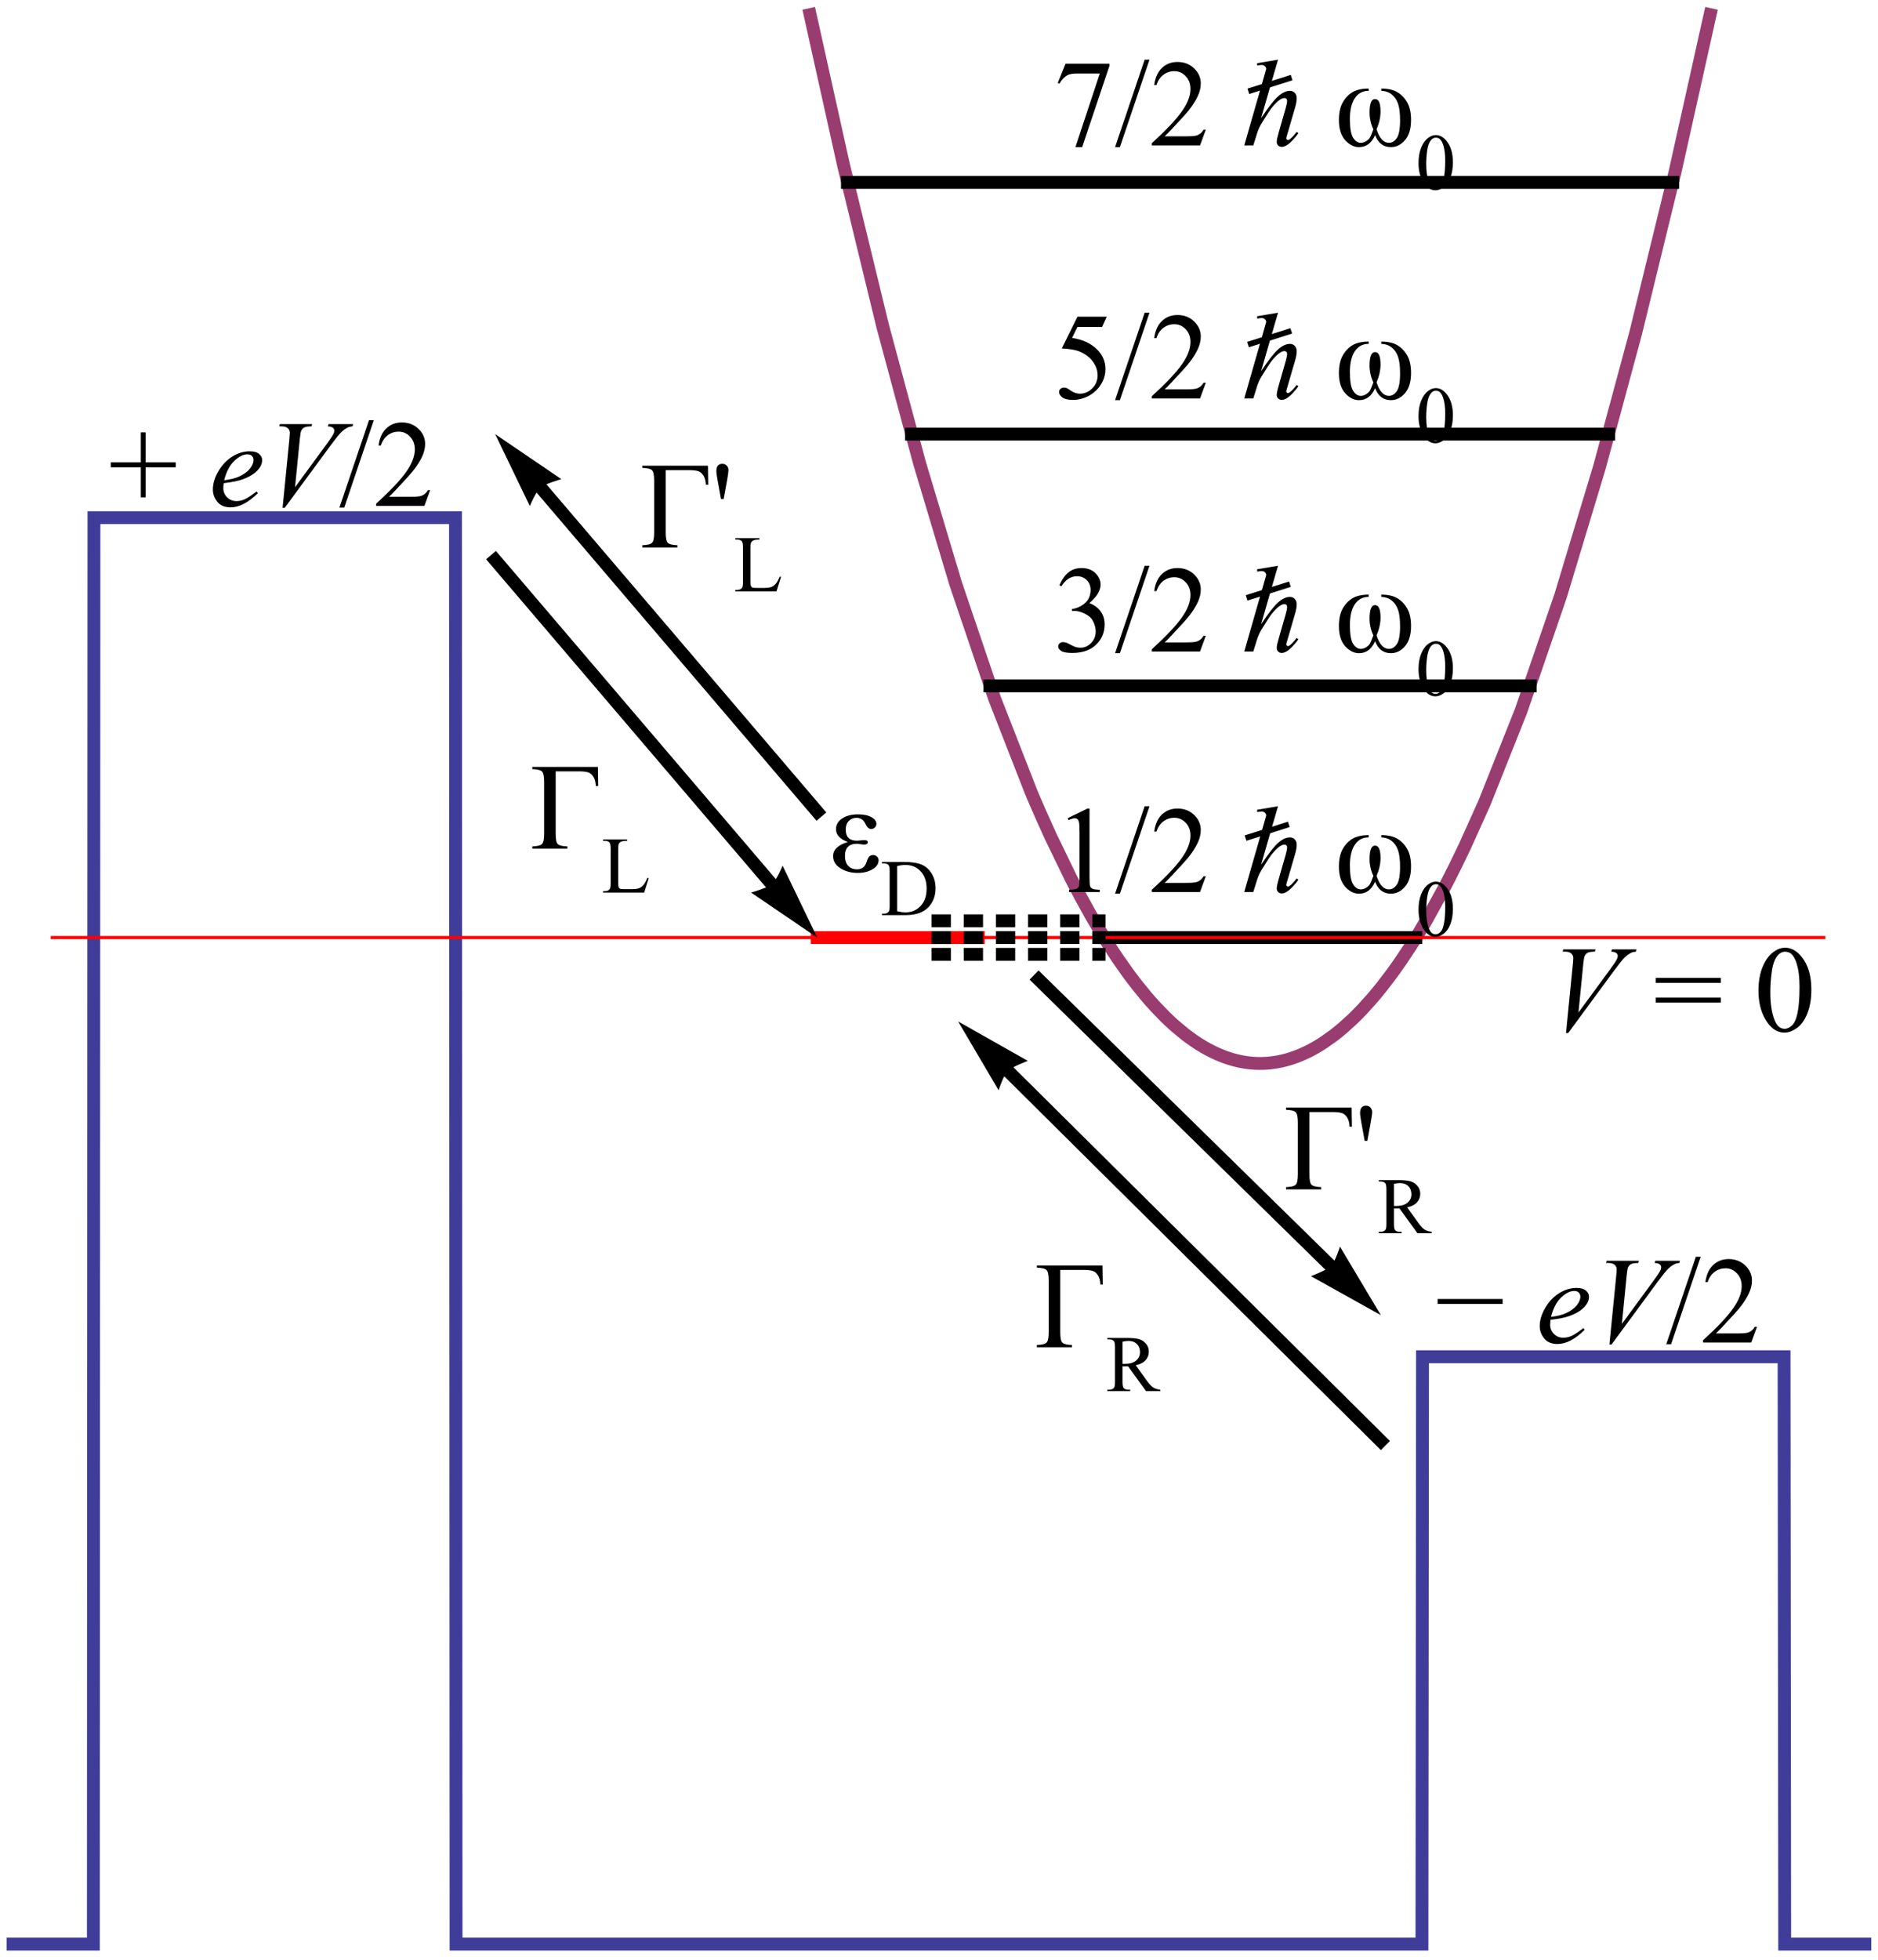 <?xml version="1.0" encoding="UTF-8"?>
<!DOCTYPE svg PUBLIC '-//W3C//DTD SVG 1.0//EN'
          'http://www.w3.org/TR/2001/REC-SVG-20010904/DTD/svg10.dtd'>
<svg stroke-dasharray="none" shape-rendering="auto" xmlns="http://www.w3.org/2000/svg" font-family="'Dialog'" text-rendering="auto" width="533" fill-opacity="1" color-interpolation="auto" color-rendering="auto" preserveAspectRatio="xMidYMid meet" font-size="12px" viewBox="0 0 533 556" fill="black" xmlns:xlink="http://www.w3.org/1999/xlink" stroke="black" image-rendering="auto" stroke-miterlimit="10" stroke-linecap="square" stroke-linejoin="miter" font-style="normal" stroke-width="1" height="556" stroke-dashoffset="0" font-weight="normal" stroke-opacity="1"
><!--Generated by the Batik Graphics2D SVG Generator--><defs id="genericDefs"
  /><g
  ><defs id="defs1"
    ><clipPath clipPathUnits="userSpaceOnUse" id="clipPath1"
      ><path d="M-1 -1 L284.464 -1 L284.464 296.375 L-1 296.375 L-1 -1 Z"
      /></clipPath
      ><clipPath clipPathUnits="userSpaceOnUse" id="clipPath2"
      ><path d="M-781.25 328.594 L-781.25 623.969 L-497.781 623.969 L-497.781 328.594 Z"
      /></clipPath
    ></defs
    ><g fill="rgb(63,61,153)" stroke-miterlimit="3.25" stroke-width="1.955" transform="scale(1.867,1.867) translate(1,1) matrix(1,0,0,1,781.25,-328.594)" stroke="rgb(63,61,153)"
    ><path fill="none" d="M-780.273 622.992 L-768.057 622.992 L-767.97 406.25 L-713.009 406.25 L-712.923 622.992 L-566.092 622.992 L-566.006 533.746 L-511.043 533.746 L-510.95 622.992 L-498.763 622.992" clip-path="url(#clipPath2)"
    /></g
    ><g fill="rgb(153,61,113)" stroke-miterlimit="3.25" stroke-width="1.955" transform="matrix(1.867,0,0,1.867,1460.2,-611.508)" stroke="rgb(153,61,113)"
    ><path fill="none" d="M-658.964 329.753 L-653.892 352.576 L-647.908 377.162 L-642.32 397.915 L-636.842 416.198 L-630.9 433.722 L-625.355 447.906 L-625.261 448.127 L-625.168 448.349 L-624.979 448.79 L-624.604 449.666 L-623.853 451.388 L-622.35 454.718 L-619.345 460.915 L-619.253 461.094 L-619.16 461.274 L-618.976 461.632 L-618.607 462.342 L-617.87 463.732 L-616.395 466.4 L-616.302 466.562 L-616.21 466.724 L-616.025 467.044 L-615.657 467.679 L-614.92 468.921 L-613.444 471.293 L-613.358 471.427 L-613.272 471.56 L-613.1 471.825 L-612.757 472.349 L-612.068 473.372 L-610.692 475.323 L-610.606 475.441 L-610.52 475.558 L-610.348 475.791 L-610.004 476.25 L-609.317 477.144 L-607.941 478.837 L-607.848 478.947 L-607.754 479.056 L-607.567 479.274 L-607.195 479.701 L-606.448 480.527 L-604.956 482.066 L-604.864 482.157 L-604.77 482.247 L-604.583 482.427 L-604.211 482.777 L-603.465 483.452 L-601.972 484.688 L-601.885 484.755 L-601.798 484.822 L-601.624 484.954 L-601.276 485.212 L-600.579 485.704 L-600.492 485.763 L-600.405 485.822 L-600.231 485.938 L-599.883 486.163 L-599.187 486.588 L-599.1 486.639 L-599.013 486.69 L-598.839 486.788 L-598.491 486.981 L-597.794 487.341 L-597.707 487.382 L-597.62 487.424 L-597.446 487.507 L-597.098 487.667 L-596.401 487.96 L-596.316 487.994 L-596.231 488.026 L-596.06 488.092 L-595.719 488.216 L-595.634 488.245 L-595.548 488.275 L-595.378 488.331 L-595.035 488.44 L-594.95 488.465 L-594.865 488.491 L-594.694 488.54 L-594.353 488.632 L-594.268 488.654 L-594.182 488.675 L-594.012 488.716 L-593.67 488.792 L-593.585 488.81 L-593.5 488.827 L-593.329 488.86 L-593.244 488.877 L-593.159 488.892 L-592.988 488.921 L-592.903 488.935 L-592.817 488.948 L-592.647 488.974 L-592.562 488.985 L-592.476 488.997 L-592.306 489.018 L-592.22 489.029 L-592.135 489.038 L-592.049 489.046 L-591.963 489.055 L-591.879 489.063 L-591.793 489.072 L-591.622 489.084 L-591.537 489.089 L-591.452 489.094 L-591.366 489.099 L-591.281 489.103 L-591.196 489.107 L-591.11 489.111 L-591.025 489.114 L-590.94 489.116 L-590.847 489.119 L-590.755 489.12 L-590.663 489.121 L-590.477 489.121 L-590.384 489.12 L-590.292 489.119 L-590.199 489.117 L-590.106 489.114 L-590.013 489.111 L-589.921 489.107 L-589.828 489.103 L-589.736 489.098 L-589.643 489.093 L-589.551 489.088 L-589.458 489.081 L-589.365 489.074 L-589.272 489.066 L-589.18 489.057 L-589.087 489.048 L-588.995 489.038 L-588.903 489.028 L-588.717 489.006 L-588.624 488.994 L-588.532 488.981 L-588.346 488.955 L-587.976 488.894 L-587.883 488.878 L-587.791 488.861 L-587.605 488.825 L-587.235 488.746 L-587.143 488.724 L-587.05 488.703 L-586.864 488.657 L-586.494 488.559 L-586.402 488.533 L-586.309 488.506 L-586.123 488.452 L-585.754 488.335 L-585.013 488.074 L-584.926 488.041 L-584.84 488.008 L-584.667 487.94 L-584.322 487.797 L-583.63 487.487 L-583.544 487.446 L-583.458 487.405 L-583.285 487.32 L-582.939 487.145 L-582.248 486.771 L-582.162 486.721 L-582.075 486.672 L-581.903 486.57 L-581.557 486.363 L-580.866 485.923 L-579.484 484.946 L-579.39 484.874 L-579.296 484.803 L-579.108 484.658 L-578.734 484.361 L-577.985 483.739 L-576.487 482.38 L-576.393 482.29 L-576.299 482.199 L-576.111 482.016 L-575.737 481.643 L-574.987 480.868 L-573.489 479.202 L-573.402 479.1 L-573.314 478.998 L-573.139 478.791 L-572.79 478.372 L-572.09 477.509 L-570.69 475.683 L-570.603 475.564 L-570.515 475.446 L-570.34 475.205 L-569.99 474.719 L-569.291 473.723 L-567.892 471.631 L-567.806 471.498 L-567.721 471.365 L-567.549 471.097 L-567.206 470.555 L-566.52 469.449 L-565.148 467.139 L-562.404 462.137 L-562.311 461.958 L-562.218 461.779 L-562.032 461.418 L-561.66 460.691 L-560.917 459.208 L-559.428 456.13 L-556.451 449.52 L-550.896 435.569 L-544.876 418.078 L-538.966 398.505 L-533.453 378.104 L-527.475 353.643 L-522.148 329.753" clip-path="url(#clipPath2)"
    /></g
    ><g stroke-width="1.955" transform="matrix(1.867,0,0,1.867,1460.2,-611.508)" stroke-miterlimit="3.25"
    ><path fill="none" d="M-614.243 469.997 L-566.875 469.997" clip-path="url(#clipPath2)"
    /></g
    ><g stroke-width="1.955" transform="matrix(1.867,0,0,1.867,1460.2,-611.508)" stroke-miterlimit="3.25"
    ><path fill="none" d="M-653.287 355.252 L-527.832 355.252" clip-path="url(#clipPath2)"
    /></g
    ><g fill="red" stroke-miterlimit="3.25" stroke-width="1.955" transform="matrix(1.867,0,0,1.867,1460.2,-611.508)" stroke="red"
    ><path fill="none" d="M-657.877 469.997 L-633.398 469.997" clip-path="url(#clipPath2)"
    /></g
    ><g stroke-width="1.955" transform="matrix(1.867,0,0,1.867,1460.2,-611.508)" stroke-miterlimit="3.25"
    ><path fill="none" d="M-631.623 431.749 L-549.496 431.749" clip-path="url(#clipPath2)"
    /></g
    ><g stroke-width="1.955" transform="matrix(1.867,0,0,1.867,1460.2,-611.508)" stroke-miterlimit="3.25"
    ><path fill="none" d="M-643.557 393.5 L-537.562 393.5" clip-path="url(#clipPath2)"
    /></g
    ><g fill="red" stroke-miterlimit="3.25" stroke-width="0.489" transform="matrix(1.867,0,0,1.867,1460.2,-611.508)" stroke="red"
    ><path fill="none" d="M-774.153 469.997 L-504.883 469.997" clip-path="url(#clipPath2)"
    /></g
    ><g stroke-width="1.955" stroke-miterlimit="3.25" transform="matrix(1.867,0,0,1.867,1460.2,-611.508)" stroke-linecap="butt"
    ><path fill="none" d="M-657.877 450.873 L-699.924 401.599" clip-path="url(#clipPath2)"
    /></g
    ><g stroke-width="1.955" stroke-miterlimit="3.25" transform="matrix(1.867,0,0,1.867,1460.2,-611.508)" stroke-linecap="butt"
    ><path d="M-701.569 404.426 L-701.414 404.068 L-701.018 403.235 L-700.762 402.754 L-700.486 402.291 L-700.202 401.89 L-699.924 401.599 L-699.621 401.395 L-699.186 401.182 L-698.673 400.971 L-698.133 400.773 L-697.189 400.462 L-696.779 400.339 L-706.836 393.5 L-701.569 404.426" stroke="none" clip-path="url(#clipPath2)"
    /></g
    ><g stroke-width="1.955" stroke-miterlimit="3.25" transform="matrix(1.867,0,0,1.867,1460.2,-611.508)" stroke-linecap="butt"
    ><path fill="none" d="M-706.836 412.625 L-664.788 461.899" clip-path="url(#clipPath2)"
    /></g
    ><g stroke-width="1.955" stroke-miterlimit="3.25" transform="matrix(1.867,0,0,1.867,1460.2,-611.508)" stroke-linecap="butt"
    ><path d="M-663.143 459.071 L-663.298 459.43 L-663.694 460.263 L-663.95 460.744 L-664.227 461.207 L-664.51 461.607 L-664.788 461.899 L-665.091 462.102 L-665.526 462.315 L-666.039 462.526 L-666.579 462.724 L-667.523 463.036 L-667.933 463.159 L-657.877 469.997 L-663.143 459.071" stroke="none" clip-path="url(#clipPath2)"
    /></g
    ><g stroke-width="1.955" stroke-miterlimit="3.25" transform="matrix(1.867,0,0,1.867,1460.2,-611.508)" stroke-linecap="butt"
    ><path fill="none" d="M-624.218 476.372 L-579.803 519.916" clip-path="url(#clipPath2)"
    /></g
    ><g stroke-width="1.955" stroke-miterlimit="3.25" transform="matrix(1.867,0,0,1.867,1460.2,-611.508)" stroke-linecap="butt"
    ><path d="M-578.415 516.955 L-578.538 517.326 L-578.859 518.191 L-579.07 518.692 L-579.305 519.178 L-579.552 519.602 L-579.803 519.916 L-580.086 520.147 L-580.5 520.397 L-580.994 520.653 L-581.514 520.899 L-582.426 521.292 L-582.823 521.451 L-572.2 527.37 L-578.415 516.955" stroke="none" clip-path="url(#clipPath2)"
    /></g
    ><g stroke-width="1.955" stroke-miterlimit="3.25" transform="matrix(1.867,0,0,1.867,1460.2,-611.508)" stroke-linecap="butt"
    ><path fill="none" d="M-572.2 546.495 L-628.899 490.245" clip-path="url(#clipPath2)"
    /></g
    ><g stroke-width="1.955" stroke-miterlimit="3.25" transform="matrix(1.867,0,0,1.867,1460.2,-611.508)" stroke-linecap="butt"
    ><path d="M-630.305 493.199 L-630.18 492.829 L-629.854 491.966 L-629.639 491.465 L-629.402 490.981 L-629.153 490.559 L-628.899 490.245 L-628.615 490.017 L-628.199 489.768 L-627.704 489.516 L-627.183 489.274 L-626.267 488.886 L-625.87 488.729 L-636.458 482.747 L-630.305 493.199" stroke="none" clip-path="url(#clipPath2)"
    /></g
    ><g stroke-dasharray="0.978,3.91" stroke-width="1.955" stroke-miterlimit="3.25" transform="matrix(1.867,0,0,1.867,1460.2,-611.508)"
    ><path fill="none" d="M-639.518 469.997 L-615.039 469.997" clip-path="url(#clipPath2)"
    /></g
    ><g stroke-dasharray="0.978,3.91" stroke-width="1.955" stroke-miterlimit="3.25" transform="matrix(1.867,0,0,1.867,1460.2,-611.508)"
    ><path fill="none" d="M-639.518 472.548 L-615.039 472.548" clip-path="url(#clipPath2)"
    /></g
    ><g stroke-dasharray="0.978,3.91" stroke-width="1.955" stroke-miterlimit="3.25" transform="matrix(1.867,0,0,1.867,1460.2,-611.508)"
    ><path fill="none" d="M-639.518 467.448 L-615.039 467.448" clip-path="url(#clipPath2)"
    /></g
    ><g stroke-dasharray="0.978,3.91" stroke-width="1.955" stroke-miterlimit="3.25" transform="matrix(1.867,0,0,1.867,1460.2,-611.508)"
    ><path d="M-760.707 403.112 L-760.707 398.542 L-765.27 398.542 L-765.27 397.791 L-760.707 397.791 L-760.707 393.233 L-759.974 393.233 L-759.974 397.791 L-755.392 397.791 L-755.392 398.542 L-759.974 398.542 L-759.974 403.112 L-760.707 403.112 Z" stroke="none" clip-path="url(#clipPath2)"
      /><path d="M-748.101 400.949 Q-748.162 401.407 -748.162 401.713 Q-748.162 402.525 -747.587 403.099 Q-747.007 403.674 -746.182 403.674 Q-745.523 403.674 -744.918 403.405 Q-744.307 403.13 -743.103 402.208 L-742.914 402.47 Q-745.083 404.627 -747.056 404.627 Q-748.394 404.627 -749.072 403.784 Q-749.75 402.941 -749.75 401.921 Q-749.75 400.558 -748.907 399.129 Q-748.064 397.699 -746.793 396.905 Q-745.516 396.111 -744.166 396.111 Q-743.195 396.111 -742.731 396.508 Q-742.26 396.899 -742.26 397.442 Q-742.26 398.2 -742.865 398.897 Q-743.665 399.807 -745.211 400.363 Q-746.237 400.741 -748.101 400.949 ZM-748.033 400.503 Q-746.677 400.344 -745.828 399.972 Q-744.698 399.465 -744.136 398.768 Q-743.574 398.066 -743.574 397.43 Q-743.574 397.045 -743.818 396.807 Q-744.056 396.569 -744.509 396.569 Q-745.443 396.569 -746.494 397.565 Q-747.539 398.56 -748.033 400.503 ZM-739.154 404.694 L-738.127 394.345 Q-738.054 393.557 -738.054 393.282 Q-738.054 392.867 -738.366 392.592 Q-738.671 392.317 -739.331 392.317 L-739.661 392.317 L-739.569 391.981 L-734.664 391.981 L-734.768 392.317 Q-735.562 392.329 -735.861 392.488 Q-736.16 392.641 -736.331 393.013 Q-736.423 393.215 -736.527 394.162 L-737.26 401.572 L-732.409 394.956 Q-731.621 393.887 -731.42 393.465 Q-731.285 393.178 -731.285 392.971 Q-731.285 392.72 -731.499 392.537 Q-731.707 392.354 -732.281 392.317 L-732.171 391.981 L-728.432 391.981 L-728.524 392.317 Q-728.976 392.354 -729.239 392.494 Q-729.746 392.732 -730.247 393.221 Q-730.741 393.704 -731.823 395.176 L-738.824 404.694 L-739.154 404.694 Z" clip-path="url(#clipPath2)" stroke="none"
      /><path d="M-725.283 391.376 L-729.779 404.663 L-730.513 404.663 L-726.016 391.376 L-725.283 391.376 ZM-716.721 402.012 L-717.595 404.407 L-724.926 404.407 L-724.926 404.065 Q-721.688 401.114 -720.368 399.245 Q-719.049 397.375 -719.049 395.83 Q-719.049 394.644 -719.776 393.887 Q-720.496 393.123 -721.505 393.123 Q-722.421 393.123 -723.154 393.661 Q-723.881 394.199 -724.229 395.231 L-724.565 395.231 Q-724.339 393.539 -723.392 392.635 Q-722.439 391.724 -721.022 391.724 Q-719.507 391.724 -718.499 392.696 Q-717.485 393.667 -717.485 394.987 Q-717.485 395.927 -717.924 396.874 Q-718.603 398.359 -720.124 400.014 Q-722.403 402.507 -722.971 403.02 L-719.727 403.02 Q-718.737 403.02 -718.34 402.947 Q-717.943 402.873 -717.625 402.654 Q-717.301 402.428 -717.063 402.012 L-716.721 402.012 Z" clip-path="url(#clipPath2)" stroke="none"
    /></g
    ><g stroke-dasharray="0.978,3.91" stroke-width="1.955" stroke-miterlimit="3.25" transform="matrix(1.867,0,0,1.867,1460.2,-611.508)"
    ><path d="M-553.691 525.668 L-563.57 525.668 L-563.57 524.916 L-553.691 524.916 L-553.691 525.668 Z" stroke="none" clip-path="url(#clipPath2)"
      /><path d="M-546.4 528.075 Q-546.461 528.533 -546.461 528.838 Q-546.461 529.651 -545.887 530.225 Q-545.307 530.799 -544.482 530.799 Q-543.822 530.799 -543.217 530.53 Q-542.606 530.256 -541.403 529.333 L-541.213 529.596 Q-543.382 531.752 -545.355 531.752 Q-546.693 531.752 -547.371 530.909 Q-548.05 530.066 -548.05 529.046 Q-548.05 527.684 -547.207 526.254 Q-546.364 524.824 -545.093 524.03 Q-543.816 523.236 -542.466 523.236 Q-541.494 523.236 -541.03 523.633 Q-540.56 524.024 -540.56 524.568 Q-540.56 525.325 -541.165 526.022 Q-541.965 526.932 -543.51 527.488 Q-544.537 527.867 -546.4 528.075 ZM-546.333 527.629 Q-544.977 527.47 -544.128 527.097 Q-542.997 526.59 -542.435 525.894 Q-541.873 525.191 -541.873 524.556 Q-541.873 524.171 -542.118 523.933 Q-542.356 523.694 -542.808 523.694 Q-543.743 523.694 -544.793 524.69 Q-545.838 525.686 -546.333 527.629 ZM-537.453 531.819 L-536.427 521.471 Q-536.354 520.683 -536.354 520.408 Q-536.354 519.992 -536.665 519.717 Q-536.971 519.442 -537.63 519.442 L-537.96 519.442 L-537.869 519.106 L-532.963 519.106 L-533.067 519.442 Q-533.861 519.455 -534.16 519.613 Q-534.46 519.766 -534.631 520.139 Q-534.722 520.34 -534.826 521.287 L-535.559 528.698 L-530.709 522.082 Q-529.921 521.012 -529.719 520.591 Q-529.585 520.304 -529.585 520.096 Q-529.585 519.846 -529.798 519.662 Q-530.006 519.479 -530.58 519.442 L-530.471 519.106 L-526.732 519.106 L-526.823 519.442 Q-527.275 519.479 -527.538 519.62 Q-528.045 519.858 -528.546 520.346 Q-529.041 520.829 -530.122 522.302 L-537.123 531.819 L-537.453 531.819 Z" clip-path="url(#clipPath2)" stroke="none"
      /><path d="M-523.582 518.501 L-528.079 531.789 L-528.812 531.789 L-524.316 518.501 L-523.582 518.501 ZM-515.02 529.138 L-515.894 531.532 L-523.225 531.532 L-523.225 531.19 Q-519.987 528.24 -518.668 526.37 Q-517.348 524.501 -517.348 522.955 Q-517.348 521.77 -518.075 521.012 Q-518.796 520.249 -519.804 520.249 Q-520.72 520.249 -521.453 520.786 Q-522.18 521.324 -522.529 522.356 L-522.865 522.356 Q-522.639 520.664 -521.692 519.76 Q-520.739 518.85 -519.321 518.85 Q-517.806 518.85 -516.798 519.821 Q-515.784 520.793 -515.784 522.112 Q-515.784 523.053 -516.224 524 Q-516.902 525.484 -518.423 527.14 Q-520.702 529.632 -521.27 530.146 L-518.026 530.146 Q-517.036 530.146 -516.639 530.072 Q-516.242 529.999 -515.925 529.779 Q-515.601 529.553 -515.362 529.138 L-515.02 529.138 Z" clip-path="url(#clipPath2)" stroke="none"
    /></g
    ><g stroke-dasharray="0.978,3.91" stroke-width="1.955" stroke-miterlimit="3.25" transform="matrix(1.867,0,0,1.867,1460.2,-611.508)"
    ><path d="M-691.223 444.063 L-691.181 446.965 L-691.535 446.965 Q-691.572 446.085 -691.914 445.554 Q-692.25 445.022 -692.744 444.882 Q-693.233 444.741 -694.156 444.741 L-697.638 444.741 L-697.638 454.223 Q-697.638 455.451 -697.326 455.781 Q-697.009 456.111 -695.86 456.147 L-695.86 456.489 L-701.193 456.489 L-701.193 456.147 Q-700.039 456.111 -699.721 455.781 Q-699.397 455.451 -699.397 454.223 L-699.397 446.324 Q-699.397 445.096 -699.721 444.766 Q-700.039 444.436 -701.193 444.399 L-701.193 444.063 L-691.223 444.063 Z" stroke="none" clip-path="url(#clipPath2)"
      /><path d="M-683.693 460.922 L-683.494 460.966 L-684.185 463.158 L-690.439 463.158 L-690.439 462.935 L-690.138 462.935 Q-689.625 462.935 -689.403 462.602 Q-689.28 462.411 -689.28 461.72 L-689.28 456.51 Q-689.28 455.752 -689.447 455.561 Q-689.677 455.299 -690.138 455.299 L-690.439 455.299 L-690.439 455.08 L-686.782 455.08 L-686.782 455.299 Q-687.426 455.295 -687.688 455.422 Q-687.946 455.545 -688.041 455.736 Q-688.136 455.926 -688.136 456.645 L-688.136 461.72 Q-688.136 462.216 -688.041 462.399 Q-687.97 462.526 -687.823 462.586 Q-687.672 462.645 -686.889 462.645 L-686.302 462.645 Q-685.372 462.645 -684.999 462.51 Q-684.622 462.371 -684.312 462.022 Q-684.002 461.672 -683.693 460.922 Z" clip-path="url(#clipPath2)" stroke="none"
    /></g
    ><g stroke-dasharray="0.978,3.91" stroke-width="1.955" stroke-miterlimit="3.25" transform="matrix(1.867,0,0,1.867,1460.2,-611.508)"
    ><path d="M-674.494 398.294 L-674.451 401.196 L-674.805 401.196 Q-674.842 400.316 -675.184 399.785 Q-675.52 399.253 -676.015 399.113 Q-676.504 398.972 -677.426 398.972 L-680.908 398.972 L-680.908 408.454 Q-680.908 409.681 -680.597 410.011 Q-680.279 410.341 -679.131 410.378 L-679.131 410.72 L-684.464 410.72 L-684.464 410.378 Q-683.309 410.341 -682.992 410.011 Q-682.668 409.681 -682.668 408.454 L-682.668 400.554 Q-682.668 399.326 -682.992 398.997 Q-683.309 398.667 -684.464 398.63 L-684.464 398.294 L-674.494 398.294 ZM-672.508 403.358 L-673.003 400.646 Q-673.211 399.522 -673.211 399.125 Q-673.211 398.538 -672.973 398.276 Q-672.734 398.007 -672.325 398.007 Q-671.91 398.007 -671.641 398.282 Q-671.372 398.55 -671.372 398.99 Q-671.372 399.326 -671.61 400.658 L-672.105 403.358 L-672.508 403.358 Z" stroke="none" clip-path="url(#clipPath2)"
      /><path d="M-663.582 415.153 L-663.383 415.196 L-664.074 417.388 L-670.329 417.388 L-670.329 417.166 L-670.027 417.166 Q-669.515 417.166 -669.292 416.832 Q-669.169 416.642 -669.169 415.951 L-669.169 410.741 Q-669.169 409.982 -669.336 409.792 Q-669.566 409.53 -670.027 409.53 L-670.329 409.53 L-670.329 409.311 L-666.671 409.311 L-666.671 409.53 Q-667.315 409.526 -667.577 409.653 Q-667.835 409.776 -667.93 409.966 Q-668.025 410.157 -668.025 410.876 L-668.025 415.951 Q-668.025 416.447 -667.93 416.63 Q-667.859 416.757 -667.712 416.816 Q-667.561 416.876 -666.779 416.876 L-666.191 416.876 Q-665.262 416.876 -664.888 416.741 Q-664.511 416.602 -664.201 416.252 Q-663.892 415.903 -663.582 415.153 Z" clip-path="url(#clipPath2)" stroke="none"
    /></g
    ><g stroke-dasharray="0.978,3.91" stroke-width="1.955" stroke-miterlimit="3.25" transform="matrix(1.867,0,0,1.867,1460.2,-611.508)"
    ><path d="M-614.52 519.819 L-614.477 522.721 L-614.832 522.721 Q-614.868 521.841 -615.211 521.31 Q-615.547 520.779 -616.041 520.638 Q-616.53 520.497 -617.453 520.497 L-620.935 520.497 L-620.935 529.979 Q-620.935 531.207 -620.623 531.537 Q-620.306 531.867 -619.157 531.903 L-619.157 532.245 L-624.49 532.245 L-624.49 531.903 Q-623.336 531.867 -623.018 531.537 Q-622.694 531.207 -622.694 529.979 L-622.694 522.08 Q-622.694 520.852 -623.018 520.522 Q-623.336 520.192 -624.49 520.155 L-624.49 519.819 L-614.52 519.819 Z" stroke="none" clip-path="url(#clipPath2)"
      /><path d="M-605.739 538.914 L-607.895 538.914 L-610.627 535.137 Q-610.933 535.149 -611.124 535.149 Q-611.199 535.149 -611.29 535.145 Q-611.378 535.141 -611.473 535.137 L-611.473 537.484 Q-611.473 538.247 -611.306 538.429 Q-611.08 538.691 -610.627 538.691 L-610.313 538.691 L-610.313 538.914 L-613.772 538.914 L-613.772 538.691 L-613.47 538.691 Q-612.958 538.691 -612.736 538.358 Q-612.613 538.175 -612.613 537.484 L-612.613 532.266 Q-612.613 531.504 -612.779 531.317 Q-613.01 531.055 -613.47 531.055 L-613.772 531.055 L-613.772 530.837 L-610.83 530.837 Q-609.543 530.837 -608.936 531.023 Q-608.324 531.21 -607.899 531.714 Q-607.47 532.219 -607.47 532.913 Q-607.47 533.66 -607.959 534.208 Q-608.443 534.756 -609.46 534.982 L-607.792 537.298 Q-607.22 538.096 -606.811 538.358 Q-606.398 538.62 -605.739 538.691 L-605.739 538.914 ZM-611.473 534.76 Q-611.362 534.76 -611.278 534.764 Q-611.195 534.768 -611.139 534.768 Q-609.984 534.768 -609.4 534.268 Q-608.812 533.767 -608.812 532.993 Q-608.812 532.235 -609.285 531.762 Q-609.757 531.289 -610.54 531.289 Q-610.885 531.289 -611.473 531.401 L-611.473 534.76 Z" clip-path="url(#clipPath2)" stroke="none"
    /></g
    ><g stroke-dasharray="0.978,3.91" stroke-width="1.955" stroke-miterlimit="3.25" transform="matrix(1.867,0,0,1.867,1460.2,-611.508)"
    ><path d="M-576.642 495.83 L-576.6 498.732 L-576.954 498.732 Q-576.99 497.852 -577.333 497.321 Q-577.669 496.789 -578.163 496.649 Q-578.652 496.508 -579.575 496.508 L-583.057 496.508 L-583.057 505.989 Q-583.057 507.217 -582.745 507.547 Q-582.428 507.877 -581.279 507.914 L-581.279 508.256 L-586.612 508.256 L-586.612 507.914 Q-585.458 507.877 -585.14 507.547 Q-584.816 507.217 -584.816 505.989 L-584.816 498.09 Q-584.816 496.862 -585.14 496.533 Q-585.458 496.203 -586.612 496.166 L-586.612 495.83 L-576.642 495.83 ZM-574.657 500.894 L-575.152 498.182 Q-575.359 497.058 -575.359 496.661 Q-575.359 496.074 -575.121 495.812 Q-574.883 495.543 -574.473 495.543 Q-574.058 495.543 -573.789 495.818 Q-573.52 496.087 -573.52 496.526 Q-573.52 496.862 -573.759 498.194 L-574.254 500.894 L-574.657 500.894 Z" stroke="none" clip-path="url(#clipPath2)"
      /><path d="M-564.479 514.924 L-566.636 514.924 L-569.368 511.148 Q-569.673 511.16 -569.864 511.16 Q-569.939 511.16 -570.031 511.156 Q-570.118 511.152 -570.213 511.148 L-570.213 513.495 Q-570.213 514.257 -570.047 514.44 Q-569.82 514.702 -569.368 514.702 L-569.054 514.702 L-569.054 514.924 L-572.513 514.924 L-572.513 514.702 L-572.211 514.702 Q-571.699 514.702 -571.476 514.368 Q-571.353 514.186 -571.353 513.495 L-571.353 508.277 Q-571.353 507.514 -571.52 507.328 Q-571.75 507.066 -572.211 507.066 L-572.513 507.066 L-572.513 506.847 L-569.57 506.847 Q-568.284 506.847 -567.676 507.034 Q-567.064 507.221 -566.64 507.725 Q-566.211 508.229 -566.211 508.924 Q-566.211 509.671 -566.699 510.219 Q-567.184 510.767 -568.2 510.993 L-566.532 513.308 Q-565.961 514.106 -565.552 514.368 Q-565.139 514.63 -564.479 514.702 L-564.479 514.924 ZM-570.213 510.771 Q-570.102 510.771 -570.019 510.775 Q-569.936 510.779 -569.88 510.779 Q-568.724 510.779 -568.141 510.278 Q-567.553 509.778 -567.553 509.003 Q-567.553 508.245 -568.025 507.772 Q-568.498 507.3 -569.28 507.3 Q-569.626 507.3 -570.213 507.411 L-570.213 510.771 Z" clip-path="url(#clipPath2)" stroke="none"
    /></g
    ><g stroke-dasharray="0.978,3.91" stroke-width="1.955" stroke-miterlimit="3.25" transform="matrix(1.867,0,0,1.867,1460.2,-611.508)"
    ><path d="M-544.053 484.509 L-543.027 474.16 Q-542.953 473.372 -542.953 473.097 Q-542.953 472.682 -543.265 472.407 Q-543.57 472.132 -544.23 472.132 L-544.56 472.132 L-544.468 471.796 L-539.563 471.796 L-539.667 472.132 Q-540.461 472.144 -540.76 472.303 Q-541.059 472.456 -541.231 472.829 Q-541.322 473.03 -541.426 473.977 L-542.159 481.387 L-537.308 474.771 Q-536.52 473.702 -536.319 473.281 Q-536.184 472.993 -536.184 472.786 Q-536.184 472.535 -536.398 472.352 Q-536.606 472.169 -537.18 472.132 L-537.07 471.796 L-533.331 471.796 L-533.423 472.132 Q-533.875 472.169 -534.138 472.309 Q-534.645 472.548 -535.146 473.036 Q-535.641 473.519 -536.722 474.991 L-543.723 484.509 L-544.053 484.509 Z" stroke="none" clip-path="url(#clipPath2)"
      /><path d="M-530.408 476.127 L-520.524 476.127 L-520.524 476.879 L-530.408 476.879 L-530.408 476.127 ZM-530.408 479.115 L-520.524 479.115 L-520.524 479.866 L-530.408 479.866 L-530.408 479.115 ZM-514.796 478.082 Q-514.796 475.956 -514.155 474.423 Q-513.513 472.884 -512.45 472.132 Q-511.625 471.539 -510.746 471.539 Q-509.316 471.539 -508.18 472.993 Q-506.757 474.802 -506.757 477.887 Q-506.757 480.05 -507.38 481.565 Q-508.003 483.074 -508.974 483.758 Q-509.939 484.442 -510.837 484.442 Q-512.615 484.442 -513.794 482.34 Q-514.796 480.575 -514.796 478.082 ZM-513 478.308 Q-513 480.874 -512.365 482.499 Q-511.846 483.862 -510.807 483.862 Q-510.312 483.862 -509.781 483.422 Q-509.249 482.976 -508.974 481.931 Q-508.553 480.355 -508.553 477.484 Q-508.553 475.358 -508.993 473.94 Q-509.322 472.884 -509.848 472.444 Q-510.22 472.144 -510.752 472.144 Q-511.375 472.144 -511.864 472.7 Q-512.524 473.464 -512.762 475.095 Q-513 476.726 -513 478.308 Z" clip-path="url(#clipPath2)" stroke="none"
    /></g
    ><g stroke-dasharray="0.978,3.91" stroke-width="1.955" stroke-miterlimit="3.25" transform="matrix(1.867,0,0,1.867,1460.2,-611.508)"
    ><path d="M-653.225 455.469 Q-655.027 454.828 -655.027 453.527 Q-655.027 452.5 -654.074 451.889 Q-653.115 451.272 -651.692 451.272 Q-650.403 451.272 -649.645 451.7 Q-648.882 452.128 -648.882 452.72 Q-648.882 453.032 -649.12 453.27 Q-649.358 453.502 -649.67 453.502 Q-650.183 453.502 -650.513 452.788 Q-650.971 451.798 -651.887 451.798 Q-652.608 451.798 -653.079 452.274 Q-653.543 452.751 -653.543 453.6 Q-653.543 455.28 -651.814 455.28 Q-651.631 455.28 -651.393 455.243 Q-650.977 455.188 -650.751 455.188 Q-650.189 455.188 -650.189 455.506 Q-650.189 455.867 -650.757 455.867 Q-650.959 455.867 -651.362 455.799 Q-651.667 455.744 -651.832 455.744 Q-653.665 455.744 -653.665 457.614 Q-653.665 458.524 -653.182 459.08 Q-652.694 459.63 -651.82 459.63 Q-650.733 459.63 -650.372 458.506 Q-650.189 457.907 -649.969 457.681 Q-649.743 457.449 -649.364 457.449 Q-649.053 457.449 -648.802 457.675 Q-648.552 457.901 -648.552 458.249 Q-648.552 459.08 -649.486 459.63 Q-650.421 460.174 -651.747 460.174 Q-653.207 460.174 -654.337 459.477 Q-655.467 458.781 -655.467 457.614 Q-655.467 456.16 -653.225 455.469 Z" stroke="none" clip-path="url(#clipPath2)"
      /><path d="M-648.03 466.585 L-648.03 466.363 L-647.728 466.363 Q-647.216 466.363 -647.001 466.037 Q-646.87 465.839 -646.87 465.156 L-646.87 459.938 Q-646.87 459.179 -647.037 458.989 Q-647.267 458.727 -647.728 458.727 L-648.03 458.727 L-648.03 458.508 L-644.742 458.508 Q-642.931 458.508 -641.99 458.921 Q-641.045 459.33 -640.469 460.291 Q-639.893 461.248 -639.893 462.503 Q-639.893 464.191 -640.918 465.322 Q-642.069 466.585 -644.42 466.585 L-648.03 466.585 ZM-645.726 466.002 Q-644.968 466.168 -644.456 466.168 Q-643.074 466.168 -642.164 465.199 Q-641.251 464.226 -641.251 462.563 Q-641.251 460.891 -642.164 459.926 Q-643.074 458.961 -644.503 458.961 Q-645.039 458.961 -645.726 459.132 L-645.726 466.002 Z" clip-path="url(#clipPath2)" stroke="none"
    /></g
    ><g stroke-dasharray="0.978,3.91" stroke-width="1.955" stroke-miterlimit="3.25" transform="matrix(1.867,0,0,1.867,1460.2,-611.508)"
    ><path d="M-619.817 451.863 L-616.793 450.391 L-616.487 450.391 L-616.487 460.88 Q-616.487 461.925 -616.402 462.182 Q-616.316 462.438 -616.041 462.579 Q-615.766 462.713 -614.923 462.731 L-614.923 463.074 L-619.597 463.074 L-619.597 462.731 Q-618.717 462.713 -618.46 462.585 Q-618.204 462.45 -618.106 462.224 Q-618.002 461.998 -618.002 460.88 L-618.002 454.172 Q-618.002 452.816 -618.094 452.431 Q-618.155 452.138 -618.326 452.004 Q-618.497 451.863 -618.735 451.863 Q-619.071 451.863 -619.676 452.15 L-619.817 451.863 ZM-607.372 450.043 L-611.869 463.33 L-612.602 463.33 L-608.106 450.043 L-607.372 450.043 ZM-598.81 460.679 L-599.684 463.074 L-607.015 463.074 L-607.015 462.731 Q-603.777 459.781 -602.457 457.911 Q-601.138 456.042 -601.138 454.496 Q-601.138 453.311 -601.865 452.553 Q-602.586 451.79 -603.594 451.79 Q-604.51 451.79 -605.243 452.327 Q-605.97 452.865 -606.318 453.897 L-606.654 453.897 Q-606.428 452.205 -605.482 451.301 Q-604.529 450.391 -603.111 450.391 Q-601.596 450.391 -600.588 451.362 Q-599.574 452.334 -599.574 453.653 Q-599.574 454.594 -600.014 455.541 Q-600.692 457.025 -602.213 458.681 Q-604.492 461.173 -605.06 461.687 L-601.816 461.687 Q-600.826 461.687 -600.429 461.613 Q-600.032 461.54 -599.715 461.32 Q-599.391 461.094 -599.153 460.679 L-598.81 460.679 Z" stroke="none" clip-path="url(#clipPath2)"
      /><path d="M-587.832 450.043 L-590.41 458.938 Q-588.742 456.427 -587.808 455.602 Q-586.873 454.777 -586.018 454.777 Q-585.578 454.777 -585.285 455.083 Q-584.991 455.382 -584.991 455.889 Q-584.991 456.494 -585.248 457.355 L-586.366 461.192 Q-586.58 461.888 -586.58 461.962 Q-586.58 462.09 -586.5 462.175 Q-586.421 462.255 -586.323 462.255 Q-586.201 462.255 -586.048 462.139 Q-585.523 461.736 -585.01 461.021 L-584.729 461.192 Q-585.04 461.681 -585.596 462.261 Q-586.146 462.841 -586.549 463.067 Q-586.946 463.293 -587.258 463.293 Q-587.594 463.293 -587.814 463.074 Q-588.028 462.86 -588.028 462.524 Q-588.028 462.12 -587.704 461.021 L-586.653 457.355 Q-586.452 456.665 -586.452 456.274 Q-586.452 456.091 -586.568 455.981 Q-586.678 455.871 -586.861 455.871 Q-587.13 455.871 -587.466 456.072 Q-588.089 456.457 -588.908 457.502 Q-589.127 457.783 -590.374 459.793 Q-590.759 460.434 -591.003 461.192 L-591.589 463.074 L-592.964 463.074 L-589.952 452.59 L-589.628 451.454 Q-589.628 451.216 -589.83 451.032 Q-590.025 450.849 -590.307 450.849 Q-590.471 450.849 -590.813 450.904 L-591.003 450.928 L-591.003 450.574 L-587.832 450.043 Z" clip-path="url(#clipPath2)" stroke="none"
      /><path d="M-573.079 461.516 Q-573.879 463.33 -575.516 463.33 Q-576.665 463.33 -577.624 462.273 Q-578.577 461.21 -578.577 459.225 Q-578.577 457.594 -578.009 456.561 Q-577.434 455.529 -576.512 454.979 Q-575.583 454.429 -574.044 454.429 L-574.044 454.771 Q-575.4 454.771 -576.152 455.889 Q-576.903 457.007 -576.903 459.06 Q-576.903 461.137 -576.414 461.907 Q-575.919 462.676 -575.254 462.676 Q-574.82 462.676 -574.417 462.414 Q-574.007 462.145 -573.842 461.852 Q-573.677 461.552 -573.335 460.624 Q-573.916 459.414 -573.916 458.07 Q-573.916 456.024 -573.079 456.024 Q-572.248 456.024 -572.248 457.911 Q-572.248 459.212 -572.853 460.624 Q-572.193 462.676 -570.965 462.676 Q-570.274 462.676 -569.78 461.962 Q-569.279 461.241 -569.279 459.243 Q-569.279 457.575 -569.602 456.689 Q-569.926 455.804 -570.568 455.309 Q-571.209 454.808 -572.138 454.771 L-572.138 454.429 Q-570.598 454.429 -569.676 454.991 Q-568.747 455.547 -568.179 456.567 Q-567.611 457.581 -567.611 459.194 Q-567.611 461.21 -568.533 462.273 Q-569.45 463.33 -570.678 463.33 Q-572.364 463.33 -573.079 461.516 Z" clip-path="url(#clipPath2)" stroke="none"
      /><path d="M-566.474 465.751 Q-566.474 464.369 -566.057 463.372 Q-565.64 462.372 -564.949 461.883 Q-564.413 461.498 -563.841 461.498 Q-562.912 461.498 -562.173 462.443 Q-561.248 463.618 -561.248 465.624 Q-561.248 467.03 -561.653 468.014 Q-562.058 468.995 -562.689 469.44 Q-563.317 469.885 -563.9 469.885 Q-565.056 469.885 -565.822 468.519 Q-566.474 467.371 -566.474 465.751 ZM-565.306 465.898 Q-565.306 467.566 -564.893 468.622 Q-564.556 469.507 -563.881 469.507 Q-563.559 469.507 -563.213 469.222 Q-562.868 468.932 -562.689 468.253 Q-562.415 467.228 -562.415 465.362 Q-562.415 463.98 -562.701 463.059 Q-562.916 462.372 -563.257 462.086 Q-563.5 461.891 -563.845 461.891 Q-564.25 461.891 -564.568 462.252 Q-564.996 462.749 -565.151 463.809 Q-565.306 464.869 -565.306 465.898 Z" clip-path="url(#clipPath2)" stroke="none"
    /></g
    ><g stroke-dasharray="0.978,3.91" stroke-width="1.955" stroke-miterlimit="3.25" transform="matrix(1.867,0,0,1.867,1460.2,-611.508)"
    ><path d="M-621.063 416.47 Q-620.532 415.211 -619.719 414.533 Q-618.906 413.849 -617.697 413.849 Q-616.206 413.849 -615.406 414.82 Q-614.801 415.541 -614.801 416.366 Q-614.801 417.722 -616.506 419.17 Q-615.363 419.622 -614.777 420.459 Q-614.19 421.29 -614.19 422.414 Q-614.19 424.027 -615.216 425.212 Q-616.554 426.752 -619.09 426.752 Q-620.348 426.752 -620.8 426.44 Q-621.252 426.128 -621.252 425.768 Q-621.252 425.505 -621.038 425.304 Q-620.825 425.102 -620.519 425.102 Q-620.293 425.102 -620.055 425.175 Q-619.896 425.218 -619.346 425.511 Q-618.796 425.799 -618.589 425.853 Q-618.247 425.951 -617.862 425.951 Q-616.927 425.951 -616.237 425.23 Q-615.546 424.503 -615.546 423.514 Q-615.546 422.793 -615.864 422.103 Q-616.102 421.589 -616.389 421.327 Q-616.78 420.96 -617.471 420.661 Q-618.155 420.361 -618.87 420.361 L-619.163 420.361 L-619.163 420.087 Q-618.442 419.995 -617.715 419.567 Q-616.982 419.134 -616.652 418.529 Q-616.322 417.924 -616.322 417.203 Q-616.322 416.256 -616.915 415.676 Q-617.507 415.095 -618.387 415.095 Q-619.804 415.095 -620.758 416.616 L-621.063 416.47 ZM-607.372 413.501 L-611.869 426.788 L-612.602 426.788 L-608.106 413.501 L-607.372 413.501 ZM-598.81 424.137 L-599.684 426.532 L-607.015 426.532 L-607.015 426.19 Q-603.777 423.239 -602.457 421.369 Q-601.138 419.5 -601.138 417.954 Q-601.138 416.769 -601.865 416.012 Q-602.586 415.248 -603.594 415.248 Q-604.51 415.248 -605.243 415.786 Q-605.97 416.323 -606.318 417.356 L-606.654 417.356 Q-606.428 415.663 -605.482 414.759 Q-604.529 413.849 -603.111 413.849 Q-601.596 413.849 -600.588 414.82 Q-599.574 415.792 -599.574 417.111 Q-599.574 418.052 -600.014 418.999 Q-600.692 420.484 -602.213 422.139 Q-604.492 424.632 -605.06 425.145 L-601.816 425.145 Q-600.826 425.145 -600.429 425.072 Q-600.032 424.998 -599.715 424.778 Q-599.391 424.552 -599.153 424.137 L-598.81 424.137 Z" stroke="none" clip-path="url(#clipPath2)"
      /><path d="M-587.832 413.501 L-590.41 422.396 Q-588.742 419.885 -587.808 419.06 Q-586.873 418.235 -586.018 418.235 Q-585.578 418.235 -585.285 418.541 Q-584.991 418.84 -584.991 419.347 Q-584.991 419.952 -585.248 420.813 L-586.366 424.65 Q-586.58 425.346 -586.58 425.42 Q-586.58 425.548 -586.5 425.634 Q-586.421 425.713 -586.323 425.713 Q-586.201 425.713 -586.048 425.597 Q-585.523 425.194 -585.01 424.479 L-584.729 424.65 Q-585.04 425.139 -585.596 425.719 Q-586.146 426.3 -586.549 426.526 Q-586.946 426.752 -587.258 426.752 Q-587.594 426.752 -587.814 426.532 Q-588.028 426.318 -588.028 425.982 Q-588.028 425.579 -587.704 424.479 L-586.653 420.813 Q-586.452 420.123 -586.452 419.732 Q-586.452 419.549 -586.568 419.439 Q-586.678 419.329 -586.861 419.329 Q-587.13 419.329 -587.466 419.531 Q-588.089 419.915 -588.908 420.96 Q-589.127 421.241 -590.374 423.251 Q-590.759 423.892 -591.003 424.65 L-591.589 426.532 L-592.964 426.532 L-589.952 416.048 L-589.628 414.912 Q-589.628 414.674 -589.83 414.49 Q-590.025 414.307 -590.307 414.307 Q-590.471 414.307 -590.813 414.362 L-591.003 414.387 L-591.003 414.032 L-587.832 413.501 Z" clip-path="url(#clipPath2)" stroke="none"
      /><path d="M-573.079 424.974 Q-573.879 426.788 -575.516 426.788 Q-576.665 426.788 -577.624 425.731 Q-578.577 424.668 -578.577 422.683 Q-578.577 421.052 -578.009 420.019 Q-577.434 418.987 -576.512 418.437 Q-575.583 417.887 -574.044 417.887 L-574.044 418.229 Q-575.4 418.229 -576.152 419.347 Q-576.903 420.465 -576.903 422.518 Q-576.903 424.595 -576.414 425.365 Q-575.919 426.135 -575.254 426.135 Q-574.82 426.135 -574.417 425.872 Q-574.007 425.603 -573.842 425.31 Q-573.677 425.01 -573.335 424.082 Q-573.916 422.872 -573.916 421.528 Q-573.916 419.482 -573.079 419.482 Q-572.248 419.482 -572.248 421.369 Q-572.248 422.671 -572.853 424.082 Q-572.193 426.135 -570.965 426.135 Q-570.274 426.135 -569.78 425.42 Q-569.279 424.699 -569.279 422.701 Q-569.279 421.033 -569.602 420.148 Q-569.926 419.262 -570.568 418.767 Q-571.209 418.266 -572.138 418.229 L-572.138 417.887 Q-570.598 417.887 -569.676 418.449 Q-568.747 419.005 -568.179 420.025 Q-567.611 421.039 -567.611 422.652 Q-567.611 424.668 -568.533 425.731 Q-569.45 426.788 -570.678 426.788 Q-572.364 426.788 -573.079 424.974 Z" clip-path="url(#clipPath2)" stroke="none"
      /><path d="M-566.474 429.209 Q-566.474 427.827 -566.057 426.83 Q-565.64 425.83 -564.949 425.341 Q-564.413 424.956 -563.841 424.956 Q-562.912 424.956 -562.173 425.901 Q-561.248 427.077 -561.248 429.082 Q-561.248 430.488 -561.653 431.473 Q-562.058 432.453 -562.689 432.898 Q-563.317 433.343 -563.9 433.343 Q-565.056 433.343 -565.822 431.977 Q-566.474 430.829 -566.474 429.209 ZM-565.306 429.356 Q-565.306 431.024 -564.893 432.08 Q-564.556 432.966 -563.881 432.966 Q-563.559 432.966 -563.213 432.68 Q-562.868 432.39 -562.689 431.711 Q-562.415 430.686 -562.415 428.82 Q-562.415 427.438 -562.701 426.517 Q-562.916 425.83 -563.257 425.544 Q-563.5 425.349 -563.845 425.349 Q-564.25 425.349 -564.568 425.711 Q-564.996 426.207 -565.151 427.267 Q-565.306 428.327 -565.306 429.356 Z" clip-path="url(#clipPath2)" stroke="none"
    /></g
    ><g stroke-dasharray="0.978,3.91" stroke-width="1.955" stroke-miterlimit="3.25" transform="matrix(1.867,0,0,1.867,1460.2,-611.508)"
    ><path d="M-613.866 375.657 L-614.581 377.215 L-618.32 377.215 L-619.139 378.883 Q-616.707 379.237 -615.29 380.685 Q-614.068 381.931 -614.068 383.618 Q-614.068 384.601 -614.471 385.438 Q-614.868 386.269 -615.473 386.855 Q-616.078 387.442 -616.817 387.796 Q-617.874 388.303 -618.98 388.303 Q-620.098 388.303 -620.611 387.925 Q-621.118 387.54 -621.118 387.082 Q-621.118 386.825 -620.91 386.629 Q-620.696 386.434 -620.373 386.434 Q-620.134 386.434 -619.957 386.507 Q-619.78 386.58 -619.346 386.88 Q-618.662 387.356 -617.953 387.356 Q-616.884 387.356 -616.072 386.55 Q-615.259 385.737 -615.259 384.571 Q-615.259 383.447 -615.986 382.469 Q-616.707 381.492 -617.984 380.96 Q-618.98 380.551 -620.702 380.484 L-618.32 375.657 L-613.866 375.657 ZM-607.372 375.053 L-611.869 388.34 L-612.602 388.34 L-608.106 375.053 L-607.372 375.053 ZM-598.81 385.689 L-599.684 388.083 L-607.015 388.083 L-607.015 387.741 Q-603.777 384.791 -602.457 382.921 Q-601.138 381.052 -601.138 379.506 Q-601.138 378.321 -601.865 377.563 Q-602.586 376.8 -603.594 376.8 Q-604.51 376.8 -605.243 377.337 Q-605.97 377.875 -606.318 378.907 L-606.654 378.907 Q-606.428 377.215 -605.482 376.311 Q-604.529 375.401 -603.111 375.401 Q-601.596 375.401 -600.588 376.372 Q-599.574 377.343 -599.574 378.663 Q-599.574 379.604 -600.014 380.551 Q-600.692 382.035 -602.213 383.691 Q-604.492 386.183 -605.06 386.697 L-601.816 386.697 Q-600.826 386.697 -600.429 386.623 Q-600.032 386.55 -599.715 386.33 Q-599.391 386.104 -599.153 385.689 L-598.81 385.689 Z" stroke="none" clip-path="url(#clipPath2)"
      /><path d="M-587.832 375.053 L-590.41 383.947 Q-588.742 381.437 -587.808 380.612 Q-586.873 379.787 -586.018 379.787 Q-585.578 379.787 -585.285 380.093 Q-584.991 380.392 -584.991 380.899 Q-584.991 381.504 -585.248 382.365 L-586.366 386.202 Q-586.58 386.898 -586.58 386.971 Q-586.58 387.1 -586.5 387.185 Q-586.421 387.265 -586.323 387.265 Q-586.201 387.265 -586.048 387.149 Q-585.523 386.745 -585.01 386.031 L-584.729 386.202 Q-585.04 386.69 -585.596 387.271 Q-586.146 387.851 -586.549 388.077 Q-586.946 388.303 -587.258 388.303 Q-587.594 388.303 -587.814 388.083 Q-588.028 387.87 -588.028 387.534 Q-588.028 387.13 -587.704 386.031 L-586.653 382.365 Q-586.452 381.675 -586.452 381.284 Q-586.452 381.101 -586.568 380.991 Q-586.678 380.881 -586.861 380.881 Q-587.13 380.881 -587.466 381.082 Q-588.089 381.467 -588.908 382.512 Q-589.127 382.793 -590.374 384.803 Q-590.759 385.444 -591.003 386.202 L-591.589 388.083 L-592.964 388.083 L-589.952 377.6 L-589.628 376.464 Q-589.628 376.226 -589.83 376.042 Q-590.025 375.859 -590.307 375.859 Q-590.471 375.859 -590.813 375.914 L-591.003 375.938 L-591.003 375.584 L-587.832 375.053 Z" clip-path="url(#clipPath2)" stroke="none"
      /><path d="M-573.079 386.526 Q-573.879 388.34 -575.516 388.34 Q-576.665 388.34 -577.624 387.283 Q-578.577 386.22 -578.577 384.235 Q-578.577 382.603 -578.009 381.571 Q-577.434 380.538 -576.512 379.989 Q-575.583 379.439 -574.044 379.439 L-574.044 379.781 Q-575.4 379.781 -576.152 380.899 Q-576.903 382.017 -576.903 384.07 Q-576.903 386.147 -576.414 386.916 Q-575.919 387.686 -575.254 387.686 Q-574.82 387.686 -574.417 387.424 Q-574.007 387.155 -573.842 386.861 Q-573.677 386.562 -573.335 385.634 Q-573.916 384.424 -573.916 383.08 Q-573.916 381.033 -573.079 381.033 Q-572.248 381.033 -572.248 382.921 Q-572.248 384.222 -572.853 385.634 Q-572.193 387.686 -570.965 387.686 Q-570.274 387.686 -569.78 386.971 Q-569.279 386.251 -569.279 384.253 Q-569.279 382.585 -569.602 381.699 Q-569.926 380.813 -570.568 380.319 Q-571.209 379.818 -572.138 379.781 L-572.138 379.439 Q-570.598 379.439 -569.676 380.001 Q-568.747 380.557 -568.179 381.577 Q-567.611 382.591 -567.611 384.204 Q-567.611 386.22 -568.533 387.283 Q-569.45 388.34 -570.678 388.34 Q-572.364 388.34 -573.079 386.526 Z" clip-path="url(#clipPath2)" stroke="none"
      /><path d="M-566.474 390.761 Q-566.474 389.379 -566.057 388.382 Q-565.64 387.382 -564.949 386.893 Q-564.413 386.508 -563.841 386.508 Q-562.912 386.508 -562.173 387.453 Q-561.248 388.628 -561.248 390.634 Q-561.248 392.039 -561.653 393.024 Q-562.058 394.005 -562.689 394.45 Q-563.317 394.895 -563.9 394.895 Q-565.056 394.895 -565.822 393.529 Q-566.474 392.381 -566.474 390.761 ZM-565.306 390.908 Q-565.306 392.575 -564.893 393.632 Q-564.556 394.517 -563.881 394.517 Q-563.559 394.517 -563.213 394.231 Q-562.868 393.942 -562.689 393.262 Q-562.415 392.238 -562.415 390.372 Q-562.415 388.99 -562.701 388.068 Q-562.916 387.382 -563.257 387.096 Q-563.5 386.901 -563.845 386.901 Q-564.25 386.901 -564.568 387.262 Q-564.996 387.759 -565.151 388.819 Q-565.306 389.879 -565.306 390.908 Z" clip-path="url(#clipPath2)" stroke="none"
    /></g
    ><g stroke-dasharray="0.978,3.91" stroke-width="1.955" stroke-miterlimit="3.25" transform="matrix(1.867,0,0,1.867,1460.2,-611.508)"
    ><path d="M-620.128 337.209 L-613.463 337.209 L-613.463 337.557 L-617.605 349.892 L-618.631 349.892 L-614.923 338.7 L-618.338 338.7 Q-619.377 338.7 -619.817 338.95 Q-620.586 339.372 -621.051 340.251 L-621.319 340.147 L-620.128 337.209 ZM-607.372 336.604 L-611.869 349.892 L-612.602 349.892 L-608.106 336.604 L-607.372 336.604 ZM-598.81 347.24 L-599.684 349.635 L-607.015 349.635 L-607.015 349.293 Q-603.777 346.342 -602.457 344.473 Q-601.138 342.603 -601.138 341.058 Q-601.138 339.873 -601.865 339.115 Q-602.586 338.351 -603.594 338.351 Q-604.51 338.351 -605.243 338.889 Q-605.97 339.427 -606.318 340.459 L-606.654 340.459 Q-606.428 338.767 -605.482 337.863 Q-604.529 336.952 -603.111 336.952 Q-601.596 336.952 -600.588 337.924 Q-599.574 338.895 -599.574 340.215 Q-599.574 341.156 -600.014 342.102 Q-600.692 343.587 -602.213 345.243 Q-604.492 347.735 -605.06 348.248 L-601.816 348.248 Q-600.826 348.248 -600.429 348.175 Q-600.032 348.102 -599.715 347.882 Q-599.391 347.656 -599.153 347.24 L-598.81 347.24 Z" stroke="none" clip-path="url(#clipPath2)"
      /><path d="M-587.832 336.604 L-590.41 345.499 Q-588.742 342.988 -587.808 342.163 Q-586.873 341.339 -586.018 341.339 Q-585.578 341.339 -585.285 341.644 Q-584.991 341.944 -584.991 342.451 Q-584.991 343.055 -585.248 343.917 L-586.366 347.753 Q-586.58 348.45 -586.58 348.523 Q-586.58 348.651 -586.5 348.737 Q-586.421 348.816 -586.323 348.816 Q-586.201 348.816 -586.048 348.7 Q-585.523 348.297 -585.01 347.582 L-584.729 347.753 Q-585.04 348.242 -585.596 348.822 Q-586.146 349.403 -586.549 349.629 Q-586.946 349.855 -587.258 349.855 Q-587.594 349.855 -587.814 349.635 Q-588.028 349.421 -588.028 349.085 Q-588.028 348.682 -587.704 347.582 L-586.653 343.917 Q-586.452 343.226 -586.452 342.836 Q-586.452 342.652 -586.568 342.542 Q-586.678 342.432 -586.861 342.432 Q-587.13 342.432 -587.466 342.634 Q-588.089 343.019 -588.908 344.063 Q-589.127 344.344 -590.374 346.354 Q-590.759 346.996 -591.003 347.753 L-591.589 349.635 L-592.964 349.635 L-589.952 339.152 L-589.628 338.015 Q-589.628 337.777 -589.83 337.594 Q-590.025 337.411 -590.307 337.411 Q-590.471 337.411 -590.813 337.466 L-591.003 337.49 L-591.003 337.136 L-587.832 336.604 Z" clip-path="url(#clipPath2)" stroke="none"
      /><path d="M-573.079 348.077 Q-573.879 349.892 -575.516 349.892 Q-576.665 349.892 -577.624 348.835 Q-578.577 347.772 -578.577 345.786 Q-578.577 344.155 -578.009 343.123 Q-577.434 342.09 -576.512 341.54 Q-575.583 340.991 -574.044 340.991 L-574.044 341.333 Q-575.4 341.333 -576.152 342.451 Q-576.903 343.569 -576.903 345.621 Q-576.903 347.698 -576.414 348.468 Q-575.919 349.238 -575.254 349.238 Q-574.82 349.238 -574.417 348.975 Q-574.007 348.706 -573.842 348.413 Q-573.677 348.114 -573.335 347.185 Q-573.916 345.976 -573.916 344.632 Q-573.916 342.585 -573.079 342.585 Q-572.248 342.585 -572.248 344.473 Q-572.248 345.774 -572.853 347.185 Q-572.193 349.238 -570.965 349.238 Q-570.274 349.238 -569.78 348.523 Q-569.279 347.802 -569.279 345.805 Q-569.279 344.137 -569.602 343.251 Q-569.926 342.365 -570.568 341.87 Q-571.209 341.369 -572.138 341.333 L-572.138 340.991 Q-570.598 340.991 -569.676 341.553 Q-568.747 342.109 -568.179 343.129 Q-567.611 344.143 -567.611 345.756 Q-567.611 347.772 -568.533 348.835 Q-569.45 349.892 -570.678 349.892 Q-572.364 349.892 -573.079 348.077 Z" clip-path="url(#clipPath2)" stroke="none"
      /><path d="M-566.474 352.312 Q-566.474 350.93 -566.057 349.934 Q-565.64 348.933 -564.949 348.445 Q-564.413 348.06 -563.841 348.06 Q-562.912 348.06 -562.173 349.005 Q-561.248 350.18 -561.248 352.185 Q-561.248 353.591 -561.653 354.576 Q-562.058 355.557 -562.689 356.002 Q-563.317 356.446 -563.9 356.446 Q-565.056 356.446 -565.822 355.08 Q-566.474 353.933 -566.474 352.312 ZM-565.306 352.459 Q-565.306 354.127 -564.893 355.183 Q-564.556 356.069 -563.881 356.069 Q-563.559 356.069 -563.213 355.783 Q-562.868 355.493 -562.689 354.814 Q-562.415 353.79 -562.415 351.923 Q-562.415 350.541 -562.701 349.62 Q-562.916 348.933 -563.257 348.647 Q-563.5 348.453 -563.845 348.453 Q-564.25 348.453 -564.568 348.814 Q-564.996 349.31 -565.151 350.371 Q-565.306 351.431 -565.306 352.459 Z" clip-path="url(#clipPath2)" stroke="none"
    /></g
    ><g stroke-width="0.857" stroke-miterlimit="4" transform="matrix(1.867,0,0,1.867,1460.2,-611.508)" stroke-linecap="butt"
    ><path fill="none" d="M-591.935 341.28 L-586.173 339.455" clip-path="url(#clipPath2)"
    /></g
    ><g stroke-width="0.857" stroke-miterlimit="4" transform="matrix(1.867,0,0,1.867,1460.2,-611.508)" stroke-linecap="butt"
    ><path fill="none" d="M-591.99 379.764 L-586.228 377.939" clip-path="url(#clipPath2)"
    /></g
    ><g stroke-width="0.857" stroke-miterlimit="4" transform="matrix(1.867,0,0,1.867,1460.2,-611.508)" stroke-linecap="butt"
    ><path fill="none" d="M-592.197 418.255 L-586.435 416.429" clip-path="url(#clipPath2)"
    /></g
    ><g stroke-width="0.857" stroke-miterlimit="4" transform="matrix(1.867,0,0,1.867,1460.2,-611.508)" stroke-linecap="butt"
    ><path fill="none" d="M-592.36 454.751 L-586.598 452.926" clip-path="url(#clipPath2)"
    /></g
  ></g
></svg
>
